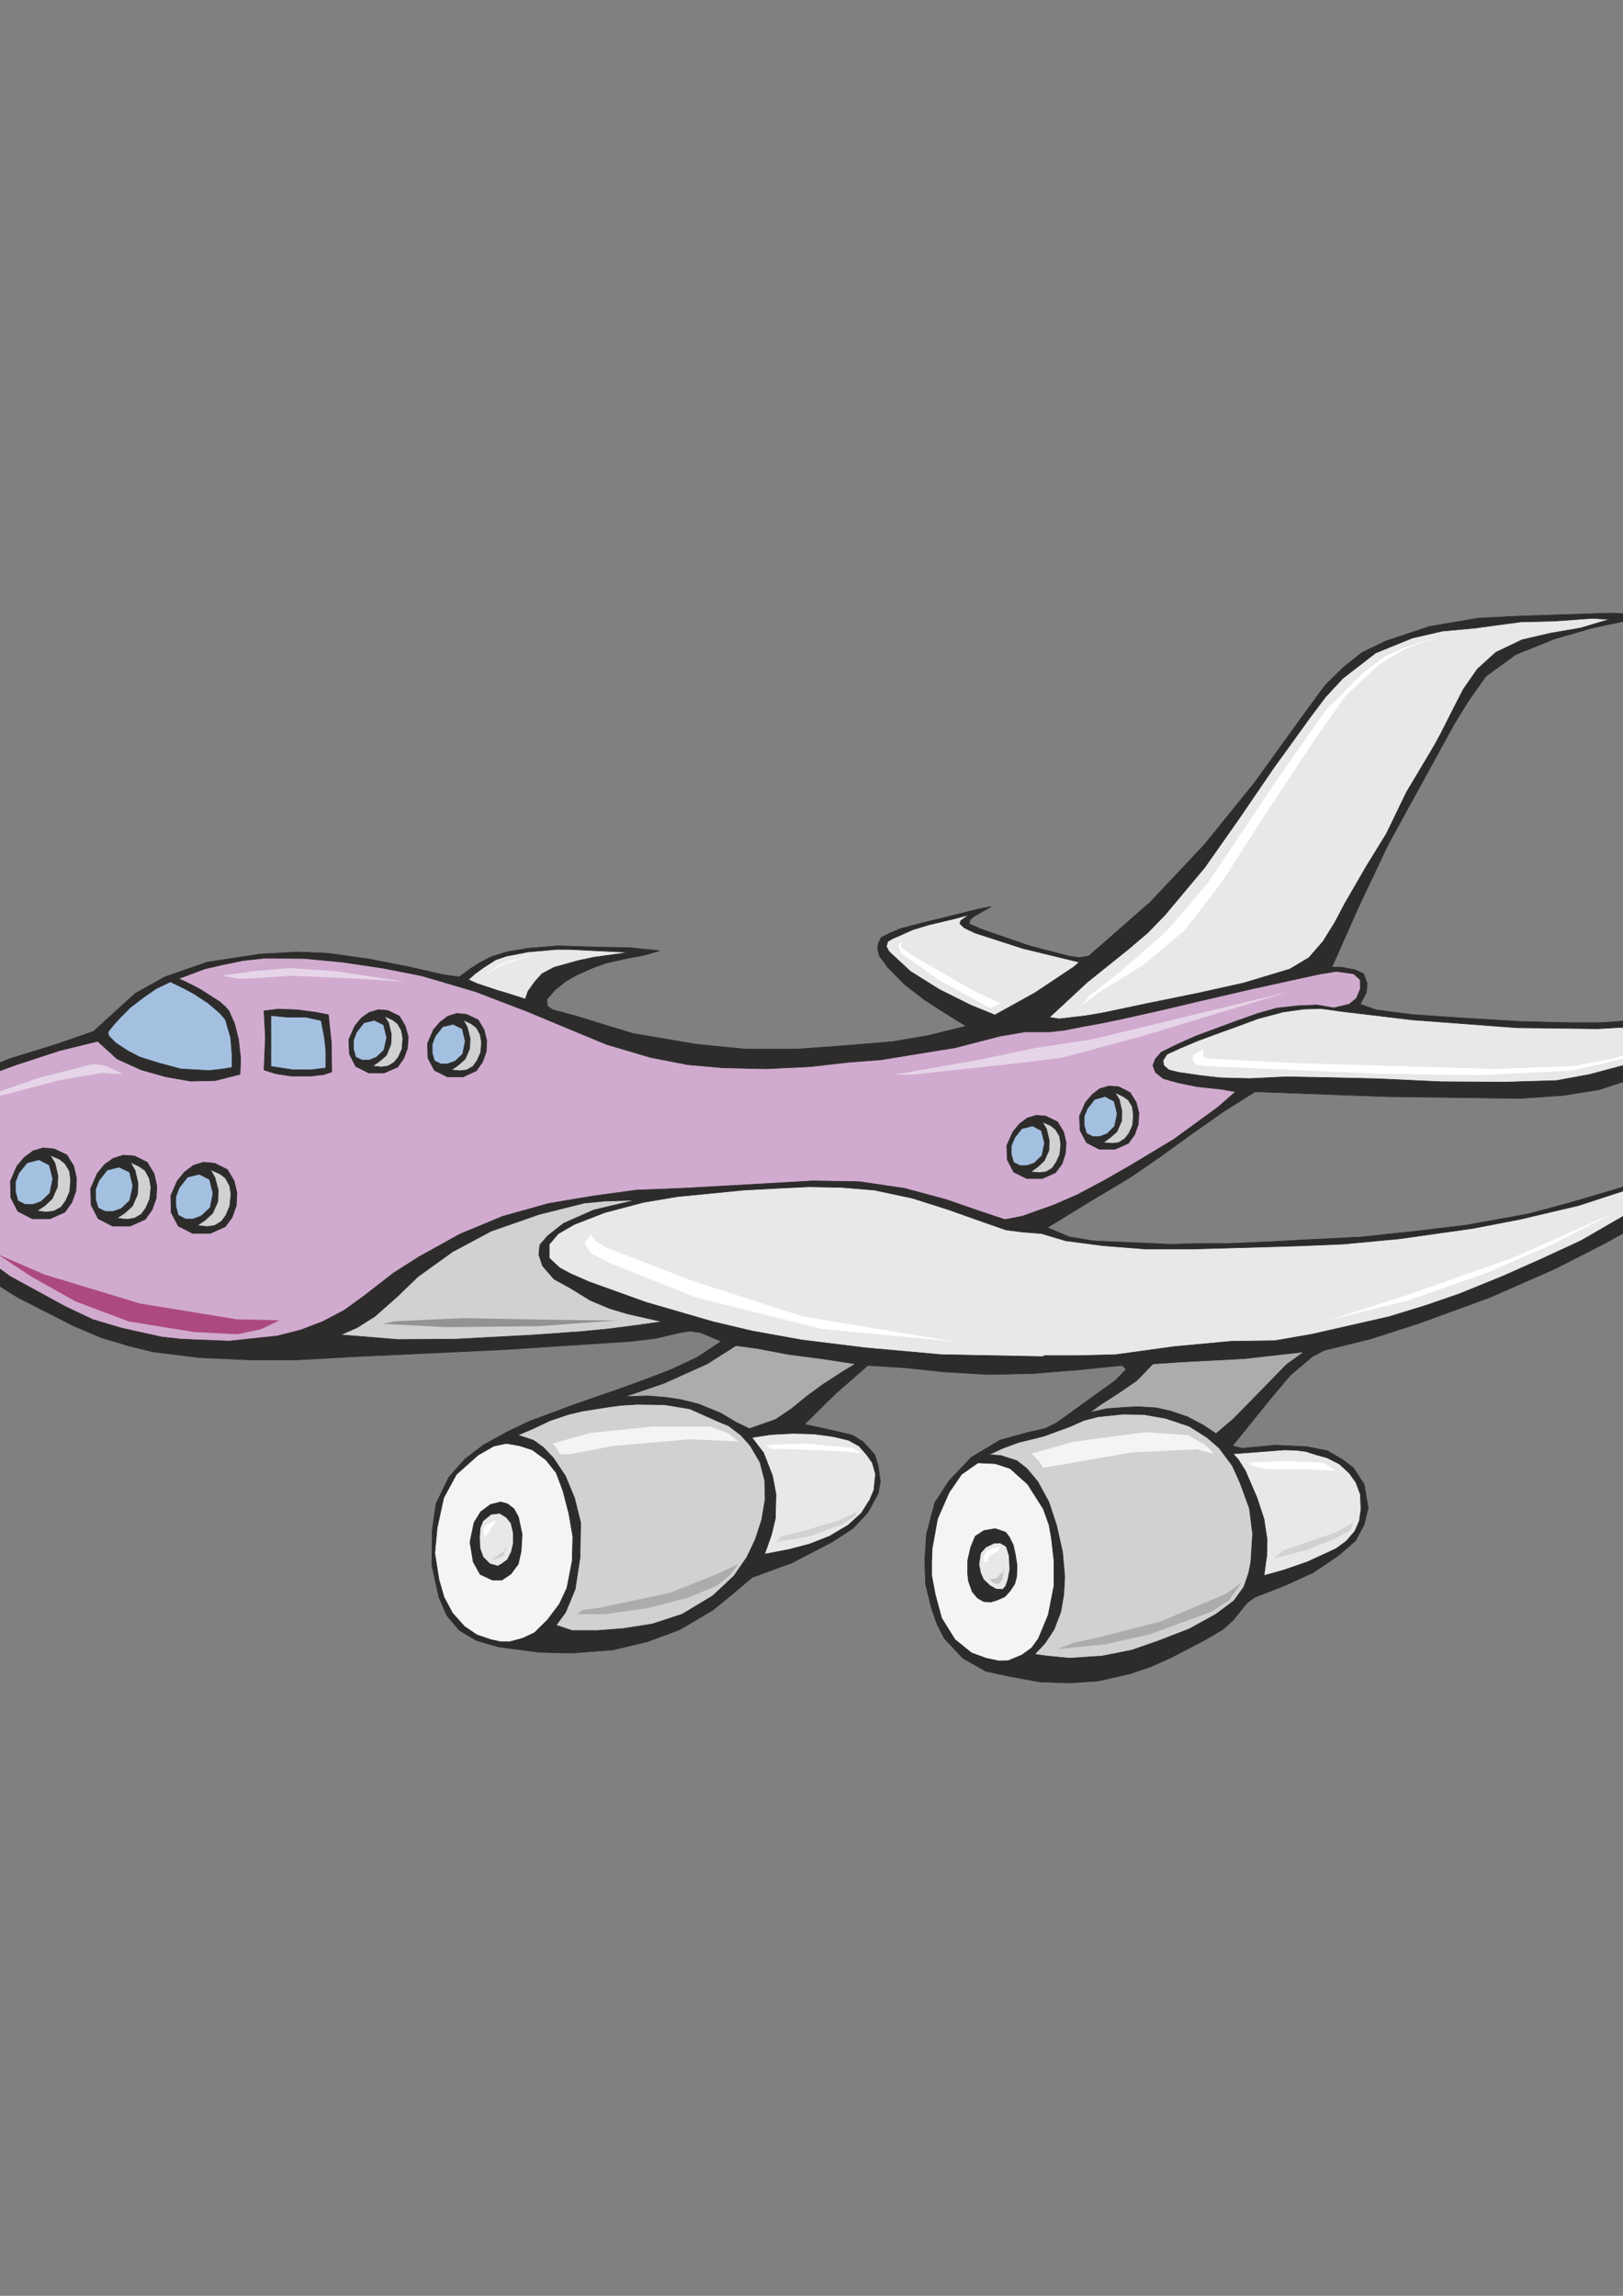 <?xml version="1.0" encoding="utf-8"?>
<!-- Created by UniConvertor 2.0rc4 (https://sk1project.net/) -->
<svg xmlns="http://www.w3.org/2000/svg" height="841.89pt" viewBox="0 0 595.276 841.89" width="595.276pt" version="1.1" xmlns:xlink="http://www.w3.org/1999/xlink" id="df4f7411-f60f-11ea-9ae0-dcc15c148e23">

<rect x="0" y="0" width="595.276" height="841.89" fill="#808080" stroke="none"/>

<g>
	<path style="stroke-linejoin:bevel;stroke:#2d2c2b;stroke-width:0.216;stroke-miterlimit:10.433;fill:#2d2c2b;" d="M 414.566,613.761 L 402.83,616.425 392.75,617.145 381.446,616.785 370.43,614.769 361.646,612.897 353.15,608.073 346.382,600.873 346.382,600.873 343.646,595.545 341.63,589.713 341.63,589.713 339.47,580.929 339.182,572.001 339.182,572.001 339.83,562.497 342.854,551.049 348.11,542.985 356.318,534.345 366.83,528.081 376.694,525.345 383.39,523.833 387.566,521.745 408.95,506.337 412.982,502.233 412.982,502.233 412.406,501.441 411.398,500.721 411.398,500.721 395.126,502.377 378.926,503.673 362.654,504.033 346.382,503.097 332.27,501.585 318.302,500.721 306.35,511.161 295.046,522.321 299.87,523.329 309.806,525.561 312.614,526.281 316.502,528.657 320.822,533.409 322.046,537.369 322.91,543.201 322.118,547.665 318.302,554.649 312.83,560.481 305.198,565.449 290.51,573.081 275.822,578.481 268.19,584.961 261.35,590.505 249.398,597.561 237.446,602.025 224.702,605.049 209.51,606.201 197.99,605.913 182.942,603.969 174.59,601.521 168.47,597.849 163.862,592.377 160.982,585.681 158.39,574.017 158.534,561.129 159.902,551.481 164.582,541.761 170.486,535.065 177.398,529.809 186.47,524.841 194.246,521.169 210.446,515.121 226.862,509.433 236.582,505.905 246.302,502.161 255.806,497.697 264.59,491.865 256.958,488.697 253.07,488.121 249.398,488.697 240.47,490.785 231.686,491.865 184.31,494.961 131.822,497.409 108.278,498.705 92.222,498.705 73.07,497.841 56.15,495.753 47.15,493.521 37.07,490.497 27.062,486.249 6.542,475.809 -13.834,462.993 -23.194,457.089 -31.33,449.961 -37.666,441.321 -41.122,430.881 -41.194,422.601 -38.89,415.401 -34.498,409.137 -28.45,403.881 -13.618,395.457 3.446,388.257 20.51,383.001 34.262,378.249 49.598,364.281 60.47,358.233 75.95,352.833 95.246,349.881 109.07,349.089 120.518,349.593 135.35,351.681 150.398,354.633 162.278,357.369 168.47,358.233 172.43,355.281 175.67,353.193 179.918,350.961 185.75,349.089 193.886,347.721 204.542,346.857 214.478,347.145 222.11,347.361 222.11,347.361 230.75,347.505 241.91,348.657 235.862,350.385 229.886,351.465 222.47,353.121 217.286,354.993 211.454,357.585 207.35,359.961 203.606,362.985 200.582,366.441 200.798,368.961 202.67,370.257 211.454,372.633 223.334,376.305 232.118,378.969 255.302,382.929 273.518,384.729 292.094,384.729 310.742,383.361 327.23,381.993 340.262,379.761 354.374,376.305 346.598,371.481 339.11,366.657 331.982,361.185 325.502,354.633 324.134,352.689 322.55,350.601 321.902,348.081 322.118,345.993 323.198,343.761 326.366,342.177 330.326,340.521 338.246,338.433 345.662,336.633 358.982,333.321 363.518,332.457 357.326,335.985 355.742,337.353 355.454,338.793 360.35,340.881 377.63,346.857 392.102,350.601 392.102,350.601 395.702,351.177 399.302,350.601 421.91,330.801 441.71,309.777 460.07,287.097 477.926,262.329 486.062,251.241 492.83,244.617 499.526,239.289 508.382,235.041 524.366,229.713 542.15,226.689 555.974,225.969 590.678,224.817 606.23,225.537 583.694,230.361 570.086,234.321 555.974,240.009 544.958,248.001 538.478,257.217 533.294,265.641 533.294,265.641 509.102,309.777 498.59,331.953 488.51,354.633 492.182,354.705 497.15,355.641 500.102,357.081 501.47,360.609 501.11,364.065 498.878,368.241 504.71,370.329 518.03,372.057 536.03,373.281 557.63,374.577 574.262,375.009 587.582,375.009 601.118,374.001 611.126,373.065 617.75,371.481 623.15,369.969 628.406,367.881 631.358,366.081 632.15,367.881 631.07,371.553 628.406,376.953 626.102,379.905 622.142,383.001 612.35,389.337 598.67,395.601 586.358,399.633 573.182,401.721 557.486,402.801 508.886,402.153 460.358,400.353 448.982,407.481 436.382,416.337 425.222,424.401 414.782,431.601 400.094,440.385 384.11,450.177 392.174,453.561 400.67,455.001 409.598,455.433 418.67,455.793 418.67,455.793 429.326,456.297 439.406,456.009 450.854,456.009 468.566,455.217 478.502,454.641 498.95,453.633 518.03,451.617 537.902,449.241 560.51,445.137 575.846,441.033 594.854,435.417 610.622,429.441 622.718,422.961 633.23,417.705 636.47,417.705 636.47,420.441 635.678,424.329 632.87,427.641 627.11,432.105 613.934,440.817 601.118,449.025 588.518,456.009 570.446,465.225 546.542,475.737 520.55,485.241 502.91,490.929 485.702,495.177 481.31,497.481 473.246,504.321 466.622,512.169 452.078,530.169 455.534,531.105 414.566,613.761 414.566,613.761 Z" />
	<path style="stroke-linejoin:bevel;stroke:#2d2c2b;stroke-width:0.216;stroke-miterlimit:10.433;fill:#2d2c2b;" d="M 455.534,531.105 L 467.63,529.953 479.51,530.529 486.926,532.041 492.47,535.281 496.43,538.305 500.318,544.281 501.83,552.921 500.318,559.113 497.15,565.017 491.102,570.273 481.67,576.681 471.23,581.433 460.358,585.681 457.55,587.625 455.03,590.721 452.366,594.033 448.478,597.561 441.854,601.449 429.11,608.073 421.91,611.241 414.566,613.761 455.534,531.105 455.534,531.105 Z" />
	<path style="stroke-linejoin:bevel;stroke:#2d2c2b;stroke-width:0.216;stroke-miterlimit:10.433;fill:#d0abcf;" d="M 430.55,417.777 L 446.678,406.041 453.158,400.353 447.83,399.417 439.046,398.481 432.062,397.041 426.662,395.529 423.782,393.225 422.846,390.705 423.71,388.401 425.87,385.881 431.846,382.929 438.47,379.977 453.23,374.505 461.366,371.625 468.278,369.681 476.126,368.817 483.11,368.529 489.23,369.609 494.846,368.241 497.51,366.081 498.95,362.553 498.878,359.241 496.43,357.081 490.166,356.217 484.262,357.153 459.566,362.553 438.758,367.377 427.886,369.969 411.542,373.641 403.91,375.225 396.782,376.521 390.158,377.817 384.902,378.393 375.974,378.393 366.974,379.905 350.27,384.225 335.51,386.601 323.27,388.617 311.03,389.553 297.35,391.137 281.078,391.929 265.094,391.569 252.206,390.417 238.526,387.753 222.47,383.001 212.03,378.681 193.382,370.905 174.374,363.633 154.574,357.801 140.246,354.993 125.702,352.833 111.374,351.465 96.83,351.393 89.054,352.257 81.71,353.769 75.158,355.281 65.51,358.881 68.822,360.393 73.43,362.769 80.63,367.377 82.718,369.249 83.942,370.689 86.03,375.369 87.47,381.129 88.262,387.969 88.046,393.945 78.974,396.249 69.974,396.465 60.902,394.881 51.902,392.361 42.974,388.329 35.846,381.849 21.95,385.233 5.678,390.561 -5.05,394.521 -12.25,397.905 -7.57,403.665 -4.402,410.217 -2.602,417.417 -2.17,424.905 -3.394,432.321 -5.77,439.521 -9.658,446.001 -14.626,451.761 -14.626,451.761 -14.626,452.913 -14.626,454.137 -14.626,454.137 -6.634,460.473 3.662,468.033 23.822,479.049 23.822,479.049 33.974,483.873 44.63,487.041 59.246,490.281 66.374,491.073 66.374,491.073 83.942,491.793 101.582,489.921 110.15,487.761 118.43,484.593 126.35,480.417 133.766,475.017 144.35,466.809 153.494,460.977 168.686,452.553 184.454,446.001 201.23,441.321 217.502,438.585 233.27,436.425 249.686,435.777 266.894,434.841 280.574,434.049 298.142,433.041 315.134,433.329 331.766,435.777 347.246,439.953 358.406,443.841 368.558,447.225 374.894,446.001 386.63,441.825 395.198,438.081 404.702,433.041 414.782,427.281 430.55,417.777 430.55,417.777 Z" />
	<path style="stroke-linejoin:bevel;stroke:#2d2c2b;stroke-width:0.216;stroke-miterlimit:10.433;fill:#f4f4f5;" d="M 207.926,582.297 L 209.87,572.361 210.086,563.433 208.646,555.081 206.486,546.729 203.966,540.033 200.222,535.353 195.254,531.681 190.574,530.169 185.678,529.305 181.07,530.313 175.31,533.625 167.39,540.681 162.71,549.321 160.334,560.337 159.47,569.553 160.982,579.201 162.854,585.681 165.95,591.513 170.342,596.409 174.878,599.505 179.918,601.233 183.518,602.025 187.046,602.025 191.798,600.729 196.046,598.713 200.798,594.033 205.19,588.201 207.926,582.297 207.926,582.297 Z" />
	<path style="stroke-linejoin:bevel;stroke:#2d2c2b;stroke-width:0.216;stroke-miterlimit:10.433;fill:#f4f4f5;" d="M 374.75,606.921 L 378.35,604.329 380.87,600.873 384.47,592.161 386.558,581.577 386.558,572.217 385.622,564.009 384.758,559.185 382.67,553.353 376.91,544.281 370.502,538.521 365.03,536.721 358.694,536.433 352.646,540.681 348.11,547.305 343.862,556.953 341.918,567.753 341.702,572.793 341.702,577.617 342.998,584.601 345.374,593.385 350.27,601.233 356.318,606.129 361.646,608.073 366.326,609.081 369.71,609.009 374.75,606.921 374.75,606.921 Z" />
	<path style="stroke-linejoin:bevel;stroke:#2d2c2b;stroke-width:0.216;stroke-miterlimit:10.433;fill:#2d2c2b;" d="M 363.446,587.481 L 360.854,587.337 358.478,585.969 356.606,583.737 355.166,579.705 354.878,576.681 354.95,572.073 356.03,567.393 357.686,563.361 360.854,561.273 365.03,560.553 368.918,561.921 370.286,563.793 371.654,566.601 372.374,569.841 373.022,574.017 372.878,578.193 372.158,580.857 370.43,583.449 368.558,585.537 365.75,586.761 363.446,587.481 363.446,587.481 Z" />
	<path style="stroke-linejoin:bevel;stroke:#2d2c2b;stroke-width:0.216;stroke-miterlimit:10.433;fill:#2d2c2b;" d="M 184.094,579.417 L 180.566,579.417 176.102,577.329 173.582,572.793 172.358,565.521 173.87,558.321 176.318,554.361 179.918,551.697 183.662,550.761 186.182,551.481 188.486,553.281 190.142,556.233 191.51,562.641 191.15,568.833 190.07,573.585 187.406,577.185 184.094,579.417 184.094,579.417 Z" />
	<path style="stroke-linejoin:bevel;stroke:#2d2c2b;stroke-width:0.216;stroke-miterlimit:10.433;fill:#2d2c2b;" d="M 106.766,394.593 L 101.15,393.729 96.83,392.361 97.334,380.481 96.83,370.689 102.086,370.041 109.142,370.329 115.694,371.193 120.446,372.129 121.526,382.281 121.67,393.081 118.934,394.017 114.182,394.593 106.766,394.593 106.766,394.593 Z" />
	<path style="stroke-linejoin:bevel;stroke:#2d2c2b;stroke-width:0.216;stroke-miterlimit:10.433;fill:#2d2c2b;" d="M 6.542,444.201 L 3.95,439.161 3.806,433.185 6.182,427.641 8.918,424.401 12.158,422.025 15.83,420.945 19.862,421.305 24.542,423.537 27.062,427.641 28.07,432.177 27.854,436.713 26.342,440.961 23.822,444.489 18.35,446.937 11.87,446.937 6.542,444.201 6.542,444.201 Z" />
	<path style="stroke-linejoin:bevel;stroke:#2d2c2b;stroke-width:0.216;stroke-miterlimit:10.433;fill:#cfd1d2;" d="M 25.55,437.001 L 25.91,432.681 25.478,429.441 23.822,426.705 21.878,425.121 18.35,423.609 20.15,426.489 21.23,431.097 21.086,435.201 19.142,439.593 16.334,442.185 13.526,444.057 17.126,444.489 19.934,444.057 22.454,442.617 24.11,440.313 25.55,437.001 25.55,437.001 Z" />
	<path style="stroke-linejoin:bevel;stroke:#2d2c2b;stroke-width:0.216;stroke-miterlimit:10.433;fill:#a4c0e1;" d="M 18.278,437.577 L 19.358,432.249 18.062,427.209 14.246,425.265 9.926,426.417 6.902,430.161 5.678,433.401 5.678,437.073 6.542,440.313 9.134,441.681 12.086,441.681 15.11,440.601 18.278,437.577 18.278,437.577 Z" />
	<path style="stroke-linejoin:bevel;stroke:#2d2c2b;stroke-width:0.216;stroke-miterlimit:10.433;fill:#a4c0e1;" d="M 113.678,392.361 L 119.51,391.641 119.51,385.161 118.934,380.121 117.782,374.217 112.094,372.993 105.398,372.993 99.35,372.417 99.35,379.257 99.35,385.161 99.35,391.065 107.342,392.289 113.606,392.289 113.678,392.361 113.678,392.361 Z" />
	<path style="stroke-linejoin:bevel;stroke:#2d2c2b;stroke-width:0.216;stroke-miterlimit:10.433;fill:#e7e8e8;" d="M 187.55,569.049 L 188.27,565.881 188.27,562.209 187.406,558.537 185.75,556.449 183.302,554.937 180.134,555.297 177.182,557.673 176.102,560.337 175.886,563.865 176.03,567.681 177.182,570.993 179.63,573.441 182.582,574.305 184.094,573.441 186.11,571.929 187.55,569.049 187.55,569.049 Z" />
	<path style="stroke-linejoin:bevel;stroke:#2d2c2b;stroke-width:0.216;stroke-miterlimit:10.433;fill:#e7e8e8;" d="M 369.71,579.129 L 370.358,575.601 370.142,570.561 369.062,567.105 366.83,565.809 364.598,565.881 361.502,567.393 359.63,569.553 359.054,573.729 359.63,576.681 360.71,579.201 363.158,581.505 365.318,582.729 367.766,582.873 368.846,581.649 369.71,579.129 369.71,579.129 Z" />
	<path style="stroke-linejoin:bevel;stroke:#2d2c2b;stroke-width:0.216;stroke-miterlimit:10.433;fill:#cfd1d2;" d="M 267.182,522.825 L 263.798,521.457 252.998,516.633 243.71,515.121 233.702,514.977 227.87,515.337 222.47,516.057 213.47,517.497 208.358,518.721 201.734,520.953 195.83,523.761 189.926,526.281 195.686,528.153 199.286,530.745 202.958,534.633 207.35,541.185 210.734,549.321 212.966,558.321 212.75,571.137 210.95,582.801 207.422,591.297 203.966,595.977 209.798,597.921 219.158,597.921 228.518,597.201 239.174,595.545 250.19,591.945 261.422,585.177 269.198,577.905 273.95,570.993 277.046,564.441 279.35,557.385 280.574,550.185 280.502,543.057 278.774,536.289 275.102,530.025 271.718,526.281 267.182,522.825 267.182,522.825 Z" />
	<path style="stroke-linejoin:bevel;stroke:#2d2c2b;stroke-width:0.216;stroke-miterlimit:10.433;fill:#aaacae;" d="M 309.23,502.881 L 313.766,500.145 301.526,498.273 289.286,496.689 277.55,494.457 269.918,493.449 259.334,500.145 243.494,507.273 229.094,512.169 237.518,511.881 244.646,512.457 250.046,513.321 256.31,514.905 264.23,518.145 270.206,521.673 274.886,523.905 284.462,520.521 290.15,516.705 295.622,512.241 301.454,507.921 309.23,502.881 309.23,502.881 Z" />
	<path style="stroke-linejoin:bevel;stroke:#2d2c2b;stroke-width:0.216;stroke-miterlimit:10.433;fill:#e7e8e8;" d="M 311.246,528.153 L 305.558,526.785 298.502,525.849 290.87,525.633 282.662,526.065 275.75,527.145 280.07,532.761 283.382,541.329 284.606,547.953 284.39,556.809 282.95,562.857 280.43,569.913 289.142,568.257 296.846,566.241 304.19,563.361 311.102,559.257 315.926,554.865 319.022,549.969 320.534,546.369 321.11,540.537 319.958,536.433 317.942,533.553 315.134,530.313 311.246,528.153 311.246,528.153 Z" />
	<path style="stroke-linejoin:bevel;stroke:#2d2c2b;stroke-width:0.216;stroke-miterlimit:10.433;fill:#aaacae;" d="M 410.102,510.945 L 403.19,515.409 399.806,517.929 405.998,516.561 412.91,516.057 417.446,515.841 424.142,516.273 429.47,517.497 435.446,519.513 441.206,522.537 446.03,525.705 452.366,520.305 460.79,511.737 471.806,500.433 478.286,495.753 456.542,498.201 432.278,499.497 422.846,500.145 416.942,506.265 410.102,510.945 410.102,510.945 Z" />
	<path style="stroke-linejoin:bevel;stroke:#2d2c2b;stroke-width:0.216;stroke-miterlimit:10.433;fill:#cfd1d2;" d="M 419.606,518.721 L 411.902,518.577 402.83,519.513 397.502,520.881 392.534,523.113 382.67,526.713 373.598,528.945 367.91,531.033 362.726,533.409 367.118,533.769 372.95,535.641 376.622,538.521 380.654,543.345 384.686,550.761 387.566,559.473 389.726,569.193 390.518,578.193 390.158,584.745 389.078,591.081 386.558,597.633 383.318,602.529 379.502,606.633 383.534,607.209 392.102,608.073 404.198,607.281 415.07,605.121 424.43,601.881 436.166,597.345 445.958,591.945 452.51,587.049 456.182,582.009 457.982,576.825 458.774,572.793 459.422,562.497 458.27,553.209 454.886,543.921 452.006,537.513 447.182,531.033 442.718,527.145 436.094,522.969 427.382,520.089 419.606,518.721 419.606,518.721 Z" />
	<path style="stroke-linejoin:bevel;stroke:#2d2c2b;stroke-width:0.216;stroke-miterlimit:10.433;fill:#e7e8e8;" d="M 471.086,531.681 L 458.054,532.689 452.294,533.121 454.166,535.209 456.758,539.313 461.078,549.321 463.598,557.025 464.75,564.585 464.606,570.561 463.598,577.761 470.654,575.817 479.582,572.721 490.022,567.897 493.766,565.161 496.934,561.489 498.59,557.673 499.166,553.497 498.95,548.025 497.294,543.561 494.846,540.177 491.246,536.865 486.71,534.561 482.75,533.481 479.006,532.257 475.478,531.825 471.086,531.681 471.086,531.681 Z" />
	<path style="stroke-linejoin:bevel;stroke:#2d2c2b;stroke-width:0.216;stroke-miterlimit:10.433;fill:#e7e8e8;" d="M 363.95,497.121 L 382.526,497.481 382.526,497.481 383.102,497.121 395.63,497.121 409.382,496.761 409.742,496.689 409.742,496.689 430.694,493.809 451.574,491.865 467.558,491.649 481.166,489.273 496.07,485.889 509.39,482.865 522.998,478.689 535.31,474.441 551.222,467.961 565.622,461.553 579.806,455.001 596.87,445.137 611.054,436.353 632.366,420.441 612.926,430.305 596.51,436.353 579.086,442.041 557.702,447.081 540.206,450.465 513.206,454.281 492.542,456.225 476.63,456.873 467.342,457.161 437.606,458.025 420.182,458.025 404.63,456.801 390.878,455.001 381.95,452.337 375.326,451.833 369.062,451.041 361.358,448.377 347.966,443.625 334.646,439.377 320.75,436.425 308.654,435.417 296.63,435.201 284.678,435.777 272.582,436.425 248.534,438.801 236.078,440.889 221.894,444.633 210.734,448.953 204.758,452.409 201.446,456.297 201.446,461.337 205.19,464.865 209.15,467.025 216.062,470.049 236.87,477.537 261.422,484.665 275.678,488.049 293.966,491.361 317.294,494.241 345.23,496.761 363.95,497.121 363.95,497.121 Z" />
	<path style="stroke-linejoin:bevel;stroke:#2d2c2b;stroke-width:0.216;stroke-miterlimit:10.433;fill:#cfd1d2;" d="M 213.542,488.265 L 223.118,487.329 233.702,485.961 242.846,484.665 230.102,481.785 223.622,479.841 216.566,476.889 209.078,472.281 203.174,469.041 198.998,464.217 197.63,460.113 197.99,456.513 200.87,453.201 206.702,448.593 217.79,443.697 233.126,440.097 221.75,440.457 214.262,441.177 197.63,445.353 180.134,451.473 166.094,458.961 153.35,468.105 145.646,475.521 137.51,482.721 130.886,486.897 124.91,489.489 146.006,491.217 167.03,491.073 195.398,489.561 213.542,488.265 213.542,488.265 Z" />
	<path style="stroke-linejoin:bevel;stroke:#2d2c2b;stroke-width:0.216;stroke-miterlimit:10.433;fill:#a4c0e1;" d="M 71.126,364.425 L 67.526,362.481 62.486,360.033 57.23,362.553 52.694,365.721 47.87,369.393 43.982,373.281 41.462,376.089 39.59,378.465 39.878,379.833 42.326,382.353 46.79,385.305 51.398,387.681 58.31,389.841 66.374,392.001 76.742,392.577 81.782,392.001 85.094,391.425 85.094,386.601 84.59,380.481 83.366,376.305 82.718,374.001 80.774,371.625 76.382,367.881 71.126,364.425 71.126,364.425 Z" />
	<path style="stroke-linejoin:bevel;stroke:#2d2c2b;stroke-width:0.216;stroke-miterlimit:10.433;fill:#898a8c;" d="M -5.914,422.601 L -5.914,417.201 -6.778,412.737 -8.794,407.625 -10.738,404.745 -13.618,403.377 -16.354,402.369 -20.818,403.881 -26.506,407.625 -30.97,411.945 -34.21,416.985 -35.578,420.801 -36.658,426.273 -36.082,431.385 -35.002,436.425 -32.266,442.041 -28.882,446.577 -25.426,450.033 -22.258,449.817 -17.146,446.577 -11.818,440.241 -7.858,432.465 -6.778,428.217 -5.914,422.601 -5.914,422.601 Z" />
	<path style="stroke-linejoin:bevel;stroke:#2d2c2b;stroke-width:0.216;stroke-miterlimit:10.433;fill:#e7e8e8;" d="M 181.79,351.969 L 177.182,354.921 174.23,357.081 171.782,359.241 174.95,360.681 182.294,363.129 186.182,364.281 192.662,366.369 193.67,363.489 196.19,359.961 198.782,357.081 203.246,354.705 212.102,352.257 217.79,351.033 230.822,349.233 218.798,348.657 208.934,348.153 204.11,348.153 200.222,348.513 193.598,349.089 185.822,350.601 181.79,351.969 181.79,351.969 Z" />
	<path style="stroke-linejoin:bevel;stroke:#2d2c2b;stroke-width:0.216;stroke-miterlimit:10.433;fill:#e7e8e8;" d="M 329.606,343.257 L 327.374,344.193 325.646,345.201 325.07,347.073 326.078,348.945 333.926,356.217 344.51,362.841 356.03,368.601 364.886,372.201 379.574,364.065 393.758,354.633 395.846,352.833 375.11,347.793 357.542,342.105 353.654,340.233 352.07,338.721 352.43,337.569 355.382,335.481 350.054,336.921 340.91,339.081 334.718,340.953 329.606,343.257 329.606,343.257 Z" />
	<path style="stroke-linejoin:bevel;stroke:#2d2c2b;stroke-width:0.216;stroke-miterlimit:10.433;fill:#e7e8e8;" d="M 413.774,348.153 L 398.87,360.105 384.902,373.065 388.502,373.641 398.15,372.489 404.198,371.481 404.198,371.481 421.622,367.809 438.974,364.281 456.182,360.465 473.102,355.353 473.102,355.353 480.086,351.177 485.27,345.201 489.518,338.361 493.262,331.305 493.262,331.305 500.822,318.201 508.526,305.673 508.526,305.673 515.87,290.481 524.51,276.009 524.51,276.009 526.598,272.409 528.542,268.809 528.542,268.809 532.574,260.817 536.75,252.681 541.862,245.337 548.63,239.217 548.63,239.217 558.278,234.609 568.862,232.161 579.734,230.289 590.318,227.121 583.91,226.761 569.942,227.769 557.702,228.057 541.286,230.289 528.974,231.441 518.03,233.961 504.566,239.433 492.47,248.793 486.134,255.633 480.446,263.193 480.446,263.193 466.982,281.841 454.454,300.201 441.854,318.129 427.382,335.409 427.382,335.409 420.974,342.033 413.774,348.153 413.774,348.153 Z" />
	<path style="stroke-linejoin:bevel;stroke:#2d2c2b;stroke-width:0.216;stroke-miterlimit:10.433;fill:#e7e8e8;" d="M 492.11,370.905 L 484.406,369.825 478.07,370.041 470.51,371.121 461.366,373.569 453.59,376.449 445.598,379.329 439.19,381.705 432.71,384.441 428.03,386.601 426.59,388.833 426.806,390.705 428.75,392.361 432.134,393.225 440.558,394.449 447.542,395.241 458.27,395.529 471.878,394.881 487.142,395.169 505.43,395.601 528.542,396.681 552.23,396.825 570.95,396.249 583.046,394.017 597.302,390.201 605.87,386.457 612.494,383.289 619.262,379.113 624.95,375.081 628.478,369.825 622.43,372.777 615.158,375.081 603.062,376.305 585.926,377.241 556.406,376.881 518.03,374.001 492.11,370.905 492.11,370.905 Z" />
	<path style="stroke-linejoin:bevel;stroke:#2d2c2b;stroke-width:0.216;stroke-miterlimit:10.433;fill:#2d2c2b;" d="M 35.99,446.865 L 33.398,441.825 33.254,435.849 35.63,430.377 38.294,427.065 41.534,424.761 45.206,423.609 49.31,423.897 53.99,426.201 56.51,430.377 57.518,434.841 57.302,439.377 55.79,443.625 53.27,447.153 47.798,449.601 41.246,449.601 35.99,446.865 35.99,446.865 Z" />
	<path style="stroke-linejoin:bevel;stroke:#2d2c2b;stroke-width:0.216;stroke-miterlimit:10.433;fill:#cfd1d2;" d="M 54.926,439.665 L 55.358,435.273 54.782,432.177 53.27,429.297 51.182,427.785 47.798,426.201 49.526,429.153 50.606,433.761 50.462,437.937 48.59,442.257 45.71,444.849 42.902,446.721 46.502,447.153 49.31,446.721 51.83,445.281 53.486,442.977 54.926,439.665 54.926,439.665 Z" />
	<path style="stroke-linejoin:bevel;stroke:#2d2c2b;stroke-width:0.216;stroke-miterlimit:10.433;fill:#a4c0e1;" d="M 47.582,440.241 L 48.734,434.913 47.51,429.801 43.622,428.001 39.302,429.081 36.35,432.825 35.054,436.065 35.054,439.809 35.99,442.977 38.654,444.273 41.462,444.273 44.486,443.193 47.582,440.241 47.582,440.241 Z" />
	<path style="stroke-linejoin:bevel;stroke:#2d2c2b;stroke-width:0.216;stroke-miterlimit:10.433;fill:#2d2c2b;" d="M 65.366,449.601 L 62.774,444.561 62.63,438.513 65.006,433.041 67.67,429.801 70.91,427.353 74.582,426.201 78.686,426.561 83.366,428.865 85.886,433.041 86.894,437.433 86.678,442.041 85.166,446.361 82.646,449.817 77.174,452.265 70.622,452.265 65.366,449.601 65.366,449.601 Z" />
	<path style="stroke-linejoin:bevel;stroke:#2d2c2b;stroke-width:0.216;stroke-miterlimit:10.433;fill:#cfd1d2;" d="M 84.23,442.401 L 84.734,438.009 84.23,434.841 82.646,431.961 80.63,430.449 77.174,428.937 78.83,431.817 80.054,436.425 79.91,440.601 77.966,444.921 75.158,447.513 72.35,449.385 75.95,449.817 78.758,449.385 81.206,447.873 82.862,445.641 84.23,442.401 84.23,442.401 Z" />
	<path style="stroke-linejoin:bevel;stroke:#2d2c2b;stroke-width:0.216;stroke-miterlimit:10.433;fill:#a4c0e1;" d="M 77.102,442.833 L 78.11,437.577 76.886,432.537 73.07,430.593 68.75,431.673 65.726,435.561 64.502,438.801 64.502,442.401 65.366,445.641 68.03,447.009 70.91,447.009 73.862,445.857 77.102,442.833 77.102,442.833 Z" />
	<path style="stroke-linejoin:bevel;stroke:#2d2c2b;stroke-width:0.216;stroke-miterlimit:10.433;fill:#2d2c2b;" d="M 130.454,391.065 L 128.15,386.529 127.934,381.201 130.094,376.305 132.542,373.281 135.422,371.265 138.734,370.257 142.262,370.545 146.51,372.633 148.67,376.305 149.75,380.265 149.462,384.369 148.094,388.113 145.862,391.281 140.966,393.441 135.206,393.441 130.454,391.065 130.454,391.065 Z" />
	<path style="stroke-linejoin:bevel;stroke:#2d2c2b;stroke-width:0.216;stroke-miterlimit:10.433;fill:#cfd1d2;" d="M 147.446,384.657 L 147.734,380.769 147.23,377.889 145.862,375.441 143.99,374.001 140.966,372.633 142.55,375.153 143.558,379.401 143.342,383.001 141.758,386.961 139.094,389.265 136.646,390.921 139.886,391.281 142.334,390.921 144.566,389.553 146.078,387.681 147.446,384.657 147.446,384.657 Z" />
	<path style="stroke-linejoin:bevel;stroke:#2d2c2b;stroke-width:0.216;stroke-miterlimit:10.433;fill:#a4c0e1;" d="M 140.822,385.089 L 141.83,380.481 140.678,375.801 137.294,374.145 133.478,375.081 130.742,378.537 129.662,381.417 129.662,384.729 130.454,387.681 132.83,388.761 135.422,388.761 138.086,387.681 140.822,385.089 140.822,385.089 Z" />
	<path style="stroke-linejoin:bevel;stroke:#2d2c2b;stroke-width:0.216;stroke-miterlimit:10.433;fill:#2d2c2b;" d="M 159.326,392.505 L 156.95,387.969 156.806,382.641 158.966,377.601 161.486,374.721 164.294,372.633 167.606,371.625 171.134,371.985 175.382,374.001 177.542,377.601 178.55,381.705 178.334,385.737 176.966,389.481 174.734,392.649 169.91,394.881 164.078,394.881 159.326,392.505 159.326,392.505 Z" />
	<path style="stroke-linejoin:bevel;stroke:#2d2c2b;stroke-width:0.216;stroke-miterlimit:10.433;fill:#cfd1d2;" d="M 176.318,385.953 L 176.606,382.137 176.102,379.329 174.734,376.881 172.862,375.441 169.91,374.001 171.35,376.593 172.43,380.841 172.286,384.441 170.63,388.329 167.966,390.705 165.518,392.361 168.758,392.649 171.206,392.361 173.51,390.993 174.95,388.977 176.318,385.953 176.318,385.953 Z" />
	<path style="stroke-linejoin:bevel;stroke:#2d2c2b;stroke-width:0.216;stroke-miterlimit:10.433;fill:#a4c0e1;" d="M 169.694,386.529 L 170.63,381.777 169.55,377.241 166.166,375.585 162.35,376.521 159.686,379.905 158.534,382.857 158.534,386.169 159.326,388.977 161.63,390.129 164.15,390.129 166.958,389.121 169.694,386.529 169.694,386.529 Z" />
	<path style="stroke-linejoin:bevel;stroke:#2d2c2b;stroke-width:0.216;stroke-miterlimit:10.433;fill:#2d2c2b;" d="M 371.798,429.801 L 369.422,425.265 369.278,420.009 371.51,415.041 373.958,412.089 376.766,410.001 380.078,408.993 383.534,409.281 387.854,411.369 390.086,415.041 391.022,419.001 390.734,423.105 389.51,426.849 387.134,430.017 382.31,432.177 376.55,432.177 371.798,429.801 371.798,429.801 Z" />
	<path style="stroke-linejoin:bevel;stroke:#2d2c2b;stroke-width:0.216;stroke-miterlimit:10.433;fill:#cfd1d2;" d="M 388.718,423.321 L 389.078,419.505 388.574,416.553 387.134,414.177 385.334,412.737 382.31,411.441 383.822,413.961 384.83,418.137 384.758,421.737 383.03,425.625 380.51,428.001 377.99,429.729 381.158,430.017 383.678,429.729 385.91,428.361 387.35,426.273 388.718,423.321 388.718,423.321 Z" />
	<path style="stroke-linejoin:bevel;stroke:#2d2c2b;stroke-width:0.216;stroke-miterlimit:10.433;fill:#a4c0e1;" d="M 382.166,423.753 L 383.102,419.145 381.95,414.609 378.71,412.881 374.75,413.889 372.158,417.201 370.934,420.153 370.934,423.465 371.798,426.273 374.102,427.425 376.694,427.425 379.358,426.489 382.166,423.753 382.166,423.753 Z" />
	<path style="stroke-linejoin:bevel;stroke:#2d2c2b;stroke-width:0.216;stroke-miterlimit:10.433;fill:#2d2c2b;" d="M 398.51,419.001 L 396.134,414.537 395.918,409.281 398.15,404.241 400.598,401.361 403.406,399.201 406.718,398.265 410.246,398.481 414.494,400.641 416.726,404.241 417.734,408.201 417.446,412.377 416.15,416.121 413.846,419.289 408.95,421.449 403.19,421.449 398.51,419.001 398.51,419.001 Z" />
	<path style="stroke-linejoin:bevel;stroke:#2d2c2b;stroke-width:0.216;stroke-miterlimit:10.433;fill:#cfd1d2;" d="M 415.43,412.593 L 415.718,408.705 415.286,405.825 413.846,403.377 411.974,402.081 408.95,400.641 410.534,403.233 411.47,407.409 411.398,411.009 409.67,414.969 407.15,417.201 404.63,419.001 407.87,419.289 410.318,419.001 412.55,417.561 414.062,415.617 415.43,412.593 415.43,412.593 Z" />
	<path style="stroke-linejoin:bevel;stroke:#2d2c2b;stroke-width:0.216;stroke-miterlimit:10.433;fill:#a4c0e1;" d="M 408.806,413.025 L 409.742,408.417 408.662,403.881 405.35,402.081 401.462,403.161 398.798,406.545 397.646,409.353 397.646,412.737 398.51,415.617 400.742,416.769 403.406,416.769 406.07,415.761 408.806,413.025 408.806,413.025 Z" />
	<path style="fill:#dbddde;" d="M -19.45,406.977 L -25.57,411.225 -28.954,414.897 -29.89,417.345 -26.218,415.473 -20.746,414.609 -17.074,414.321 -13.69,413.385 -12.826,412.161 -12.826,409.713 -14.338,406.977 -16.498,406.041 -19.45,406.977 -19.45,406.977 Z" />
	<path style="fill:#e6d5e8;" d="M -5.194,401.937 L 15.038,395.025 34.19,390.201 38.51,390.777 45.35,393.945 37.43,393.441 21.95,396.105 -0.37,401.937 -5.194,401.937 -5.194,401.937 Z" />
	<path style="fill:#e6d5e8;" d="M 81.278,357.801 L 92.87,356.145 106.118,354.993 123.254,356.145 148.67,360.033 131.03,358.881 106.694,357.801 90.638,358.881 87.254,358.881 81.278,357.801 81.278,357.801 Z" />
	<path style="fill:#e6d5e8;" d="M 327.95,394.089 L 357.686,388.905 379.79,384.297 400.31,381.201 472.31,363.777 419.822,379.689 389.51,387.897 371.51,390.057 334.574,394.089 327.95,394.089 327.95,394.089 Z" />
	<path style="fill:#f4f4f5;" d="M 177.254,358.233 L 182.15,354.129 186.182,352.257 196.334,350.025 189.35,352.257 183.086,354.633 177.254,358.233 177.254,358.233 Z" />
	<path style="fill:#ffffff;" d="M 216.71,452.697 L 214.406,455.721 216.71,459.609 224.27,463.425 255.158,475.737 301.31,487.329 349.766,491.937 294.398,482.721 253.646,469.617 222.11,457.377 218.222,455.001 216.71,452.697 216.71,452.697 Z" />
	<path style="fill:#ffffff;" d="M 591.83,444.849 L 569.582,456.225 545.75,466.593 516.23,476.961 487.142,484.161 516.23,474.873 555.542,460.977 591.83,444.849 591.83,444.849 Z" />
	<path style="fill:#ffffff;" d="M 330.47,345.057 L 329.39,346.785 330.47,349.449 344.15,359.241 363.23,369.681 367.118,367.953 356.75,363.129 334.862,350.529 330.47,347.361 330.47,345.057 330.47,345.057 Z" />
	<path style="fill:#ffffff;" d="M 437.534,388.761 L 438.614,390.345 441.854,390.921 505.214,393.729 543.374,394.233 576.71,392.577 595.358,388.257 603.494,384.369 591.47,388.257 577.358,390.921 548.342,392.001 475.19,389.841 444.086,388.257 441.35,387.681 441.35,384.873 439.19,385.953 437.534,387.105 437.534,388.761 437.534,388.761 Z" />
	<path style="fill:#ffffff;" d="M 397.07,368.529 L 399.158,365.505 410.966,356.289 427.814,341.529 443.006,323.817 468.71,285.441 486.494,260.169 500.03,246.633 507.95,240.729 515.15,237.417 527.75,233.601 515.582,237.777 505.862,243.681 493.622,255.057 483.11,269.889 464.966,297.249 448.478,322.953 434.582,341.097 419.39,353.769 402.47,364.281 397.07,368.529 397.07,368.529 Z" />
	<path style="fill:#ad4982;" d="M -0.874,459.969 L 11.654,468.249 27.71,477.249 47.294,484.593 71.198,488.481 87.182,489.273 95.822,487.401 102.518,484.161 86.822,483.801 51.182,477.969 16.334,467.385 -0.874,459.969 -0.874,459.969 Z" />
	<path style="fill:#919395;" d="M 140.39,485.457 L 163.502,486.681 197.63,486.321 226.07,484.233 200.654,483.945 169.838,483.369 144.926,484.521 140.39,485.457 140.39,485.457 Z" />
	<path style="fill:#f4f4f5;" d="M 202.67,529.377 L 216.35,525.489 239.462,523.113 260.27,523.113 266.894,525.489 270.782,528.585 253.214,527.793 225.35,530.169 208.934,533.265 205.406,533.265 204.182,530.961 202.67,529.377 202.67,529.377 Z" />
	<path style="fill:#aaacae;" d="M 211.67,591.945 L 221.822,591.945 237.95,589.641 252.782,585.753 263.006,581.433 267.686,577.617 270.782,573.585 261.35,577.905 245.438,584.169 219.518,589.641 213.614,590.433 211.67,591.945 211.67,591.945 Z" />
	<path style="fill:#ffffff;" d="M 281.006,529.809 L 295.478,529.377 312.758,530.961 315.854,532.905 307.646,532.113 287.27,531.321 282.59,531.321 281.006,529.809 281.006,529.809 Z" />
	<path style="fill:#cfd1d2;" d="M 284.894,565.377 L 296.63,563.433 308.798,559.113 313.55,556.017 314.27,554.433 307.646,557.601 294.326,561.489 286.478,563.433 284.894,565.377 284.894,565.377 Z" />
	<path style="fill:#ffffff;" d="M 181.862,557.601 L 177.974,559.473 177.182,561.489 177.974,563.793 179.918,560.697 181.07,559.113 181.862,557.601 181.862,557.601 Z" />
	<path style="fill:#cfd1d2;" d="M 185.822,566.961 L 184.67,570.489 182.294,571.641 180.35,572.001 182.294,570.489 184.67,568.905 185.822,566.961 185.822,566.961 Z" />
	<path style="fill:#f4f4f5;" d="M 378.278,533.049 L 393.614,528.729 420.038,525.201 435.734,526.281 442.07,529.881 445.238,533.049 438.83,531.465 414.926,532.617 390.086,537.009 382.598,538.161 381.014,535.785 378.278,533.049 378.278,533.049 Z" />
	<path style="fill:#aaacae;" d="M 387.71,604.761 L 405.494,602.961 421.55,599.361 444.158,591.081 450.71,586.905 455.39,580.353 449.486,584.529 425.726,594.609 402.542,600.513 394.19,602.313 387.71,604.761 387.71,604.761 Z" />
	<path style="fill:#cfd1d2;" d="M 467.27,571.425 L 479.15,568.473 489.302,564.297 495.278,561.273 496.43,558.321 489.95,561.921 470.87,568.473 467.27,571.425 467.27,571.425 Z" />
	<path style="fill:#ffffff;" d="M 457.838,536.361 L 471.518,535.785 485.126,536.361 489.95,539.313 479.15,538.737 464.39,538.737 459.566,537.585 457.838,536.361 457.838,536.361 Z" />
	<path style="fill:#ffffff;" d="M 364.67,567.537 L 362.15,568.689 360.71,570.489 360.71,572.721 361.934,572.721 363.014,570.489 366.11,568.689 366.83,567.321 364.67,567.537 364.67,567.537 Z" />
	<path style="fill:#c4c6c7;" d="M 368.27,574.305 L 367.766,578.841 366.83,580.353 365.534,580.857 363.95,580.137 363.014,579.057 365.534,578.841 366.83,577.257 367.766,576.537 368.27,574.305 368.27,574.305 Z" />
</g>
</svg>